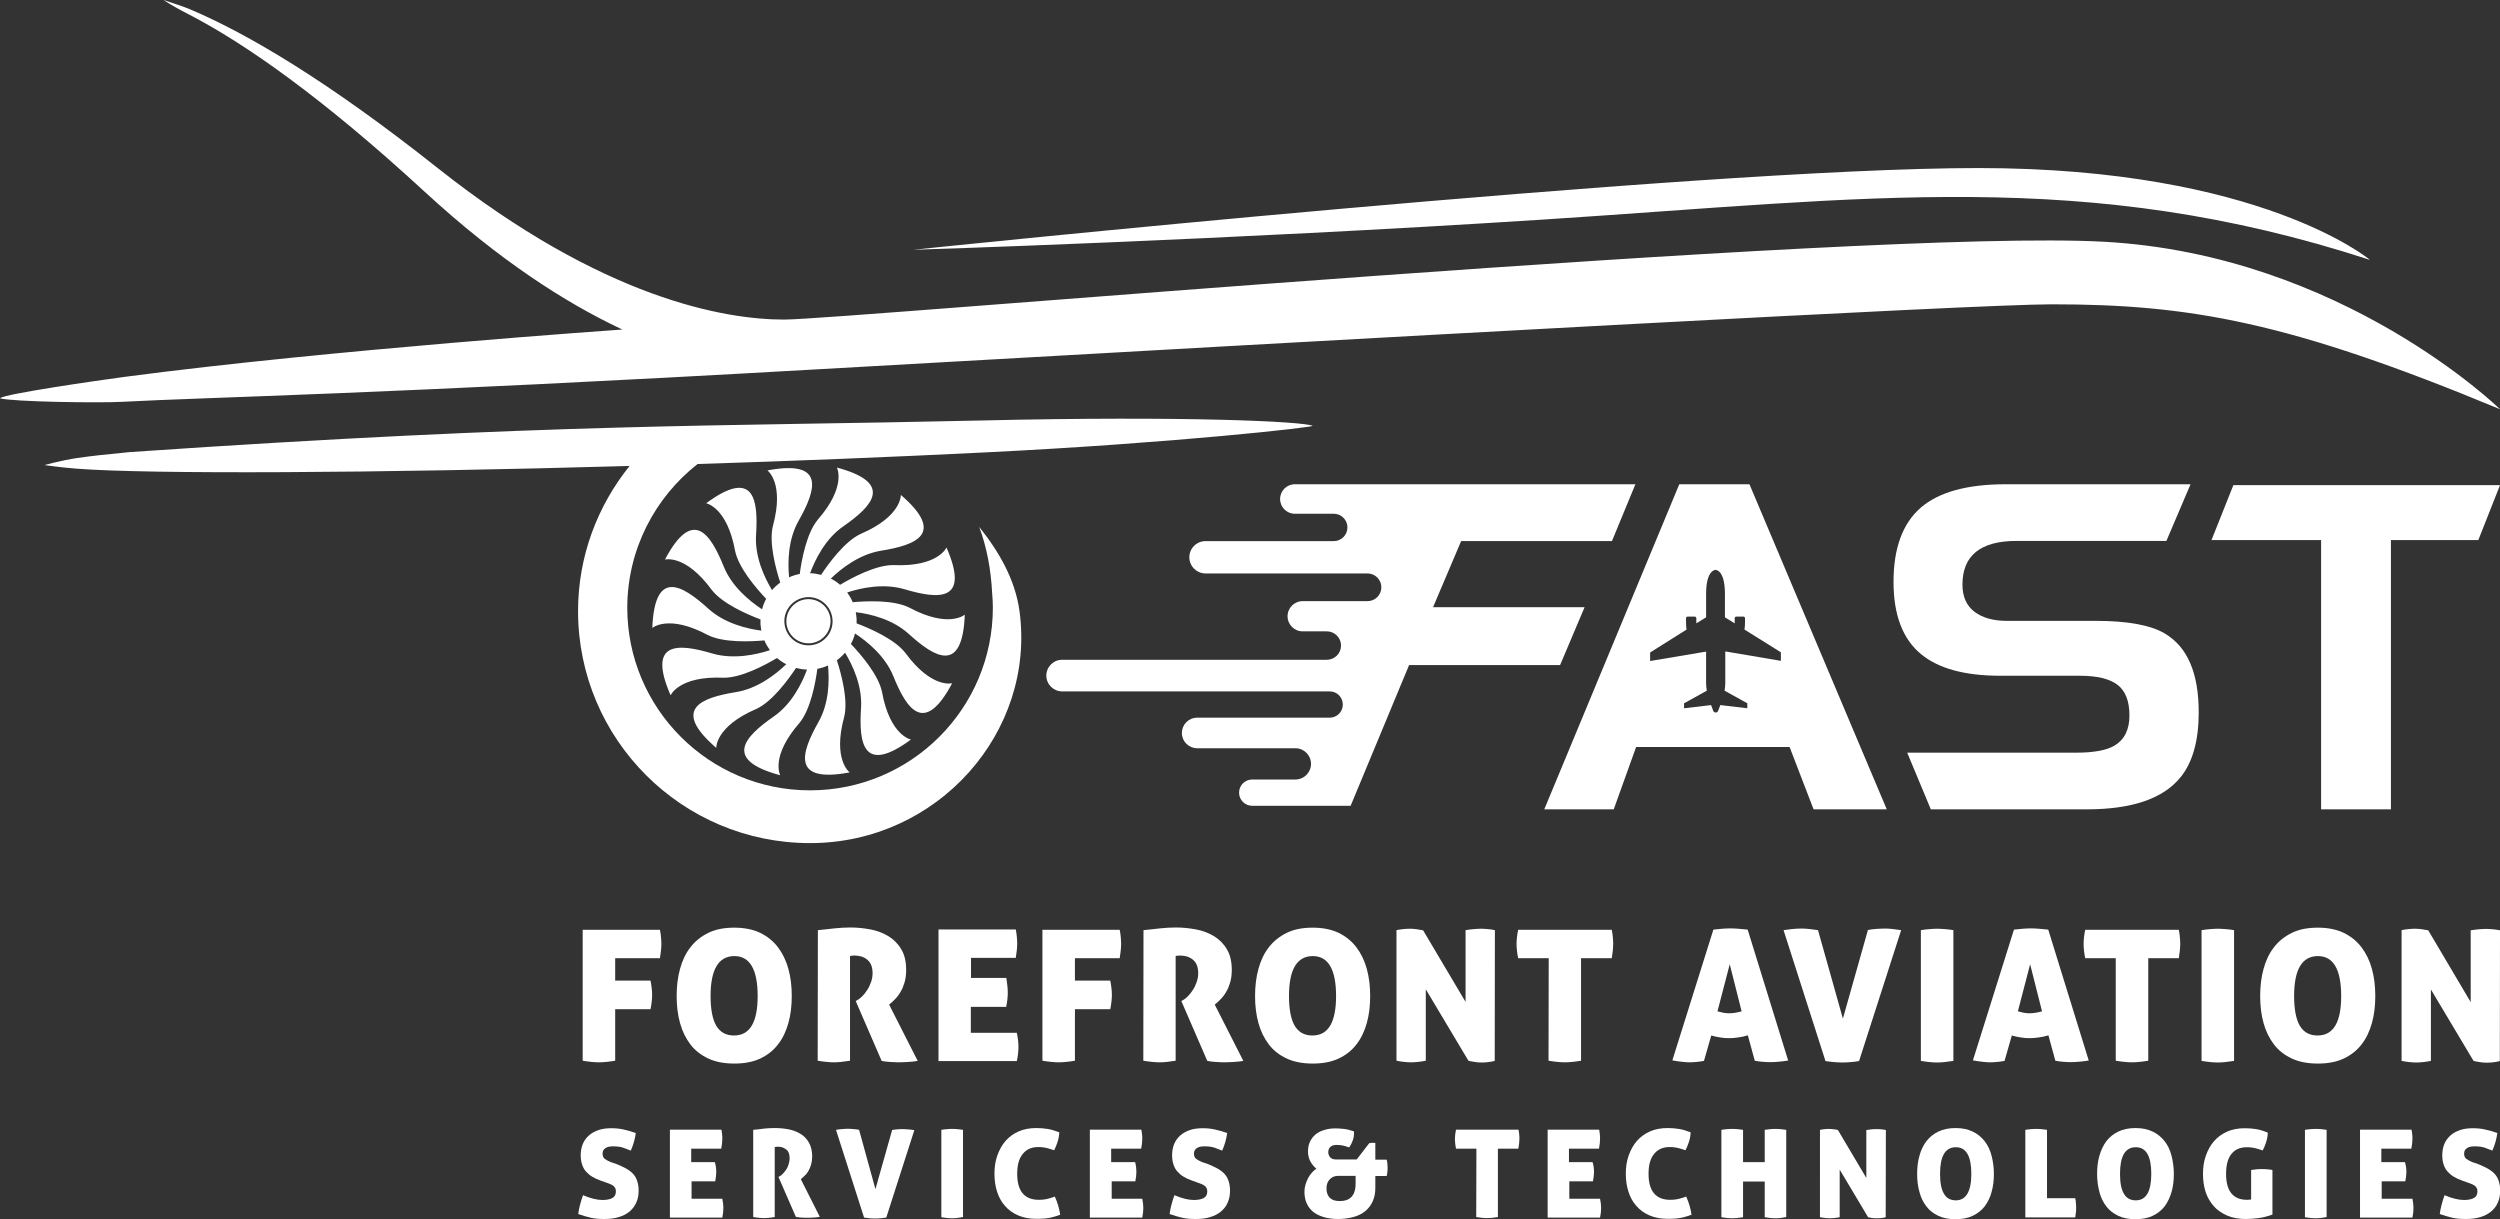 <?xml version="1.0" encoding="utf-8"?>
<!-- Generator: Adobe Illustrator 26.0.1, SVG Export Plug-In . SVG Version: 6.00 Build 0)  -->
<svg version="1.1" id="Layer_1" xmlns="http://www.w3.org/2000/svg" xmlns:xlink="http://www.w3.org/1999/xlink" x="0px" y="0px"
	 viewBox="0 0 1407.3 686.2" style="enable-background:new 0 0 1407.3 686.2;" xml:space="preserve">
<rect x="0" y="0" width="1407.3" height="686.2" fill="#333333" stroke="none"/>
<style type="text/css">
	.st0{fill:#FFFFFF;}
</style>
<g>
	<path class="st0" d="M1237.7,401c0,15.9-3.4,28.1-10.2,36.5c-9.8,12.1-27.4,18.1-52.9,18.1h-87.7l-13.3-31.9h95
		c9.9,0,17.2-1.3,21.7-4c5.6-3.3,8.4-9,8.4-16.9c0-8.1-2.2-13.8-6.7-17.3c-4.5-3.4-11.5-5.1-21.1-5.1h-44.8c-19.9,0-34.7-4-44.5-12
		c-10.5-8.5-15.7-22.2-15.7-40.8c0-19,5.1-32.9,15.3-41.8c10.2-8.8,26.1-13.2,47.8-13.2h104.1l-13.6,31.9h-84.4
		c-20.2,0-30.4,8.2-30.4,24.6c0,6.8,2.3,11.9,6.8,15.3s10.6,5.1,18.1,5.1h50.3c17.8,0,30.7,2.4,38.7,7.1
		C1231.4,364.2,1237.7,378.9,1237.7,401z"/>
	<path class="st0" d="M1395.1,304h-49.2v151.6h-39.3V304h-61.7l12.3-30.9h150.1L1395.1,304z"/>
	<g>
		<path class="st0" d="M1334.1,146.3c0,0-61.4-51.7-220.5-51.7s-599.5,46-599.5,46s175.1-5.4,354.6-17
			C1052.8,111.7,1173.8,94.1,1334.1,146.3z"/>
	</g>
	<g>
		<path class="st0" d="M328,523.4h43.5c0.3,1.5,0.5,2.9,0.6,4.2s0.2,2.5,0.2,3.7c0,2.3-0.3,5-0.8,8.1h-25.2V552h19.9
			c0.6,3.1,0.9,5.8,0.9,8c0,2.3-0.3,5.1-0.9,8.1h-19.9v29c-3.6,0.6-6.7,0.9-9.1,0.9c-2.5,0-5.6-0.3-9.2-0.9V523.4z"/>
		<path class="st0" d="M380.9,560.7c0-5.5,0.6-10.6,1.9-15.3s3.2-8.8,5.9-12.2c2.6-3.4,6-6.1,10.1-8.1s8.9-2.9,14.6-2.9
			c5.6,0,10.5,1,14.5,2.9c4.1,2,7.4,4.7,10,8.1c2.6,3.4,4.6,7.5,5.9,12.2s1.9,9.8,1.9,15.3s-0.6,10.6-1.9,15.2
			c-1.3,4.6-3.2,8.7-5.9,12.1c-2.6,3.4-6,6-10,7.9c-4.1,1.9-8.9,2.8-14.5,2.8s-10.5-0.9-14.6-2.8c-4.1-1.9-7.5-4.5-10.1-7.9
			s-4.6-7.4-5.9-12.1C381.5,571.2,380.9,566.2,380.9,560.7z M426.5,560.7c0-15-4.4-22.5-13.1-22.5c-8.9,0-13.4,7.5-13.4,22.5
			c0,7.5,1.1,13.1,3.2,16.7c2.2,3.7,5.5,5.5,10,5.5C422.1,582.9,426.5,575.5,426.5,560.7z"/>
		<path class="st0" d="M460.4,523.6c3.4-0.3,6.5-0.7,9.3-1c2.9-0.3,5.9-0.5,9-0.5c3.8,0,7.6,0.4,11.3,1.1c3.8,0.7,7.1,2,10.1,3.8
			c2.9,1.8,5.4,4.2,7.2,7.3c1.9,3.1,2.8,7,2.8,11.8c0,2.5-0.3,4.8-0.9,6.9c-0.6,2-1.3,3.8-2.3,5.4c-0.9,1.6-2,3-3.1,4.1
			c-1.1,1.2-2.3,2.2-3.3,3l16.1,31.7c-1.6,0.3-3.5,0.5-5.4,0.6c-2,0.1-3.7,0.2-5.3,0.2c-1.4,0-3-0.1-4.8-0.2
			c-1.8-0.1-3.4-0.3-4.8-0.6l-14.6-33.7l0.9-0.5c0.8-0.4,1.7-1.1,2.7-2.1s1.9-2.1,2.8-3.5c0.9-1.3,1.6-2.8,2.2-4.5
			c0.6-1.6,0.9-3.4,0.9-5.1c0-3.4-1-5.9-2.9-7.5s-4.3-2.4-7.1-2.4c-0.7,0-1.3,0-1.8,0.1s-0.8,0.1-0.9,0.2v58.9
			c-3.6,0.6-6.6,0.9-9,0.9c-2.5,0-5.6-0.3-9.2-0.9L460.4,523.6L460.4,523.6z"/>
		<path class="st0" d="M567.3,558.8c0,2.4-0.3,5.1-0.9,8h-19.9v14.6h25.9c0.6,2.9,0.9,5.5,0.9,7.8c0,2.5-0.3,5.3-0.9,8.1h-44.1
			v-74.1h43.5c0.3,1.5,0.5,2.9,0.6,4.2s0.2,2.5,0.2,3.7c0,2.3-0.3,5-0.8,8.1h-25.2v11.3h19.9C567,553.8,567.3,556.5,567.3,558.8z"/>
		<path class="st0" d="M586.8,523.4h43.5c0.3,1.5,0.5,2.9,0.6,4.2s0.2,2.5,0.2,3.7c0,2.3-0.3,5-0.8,8.1h-25.2V552H625
			c0.6,3.1,0.9,5.8,0.9,8c0,2.3-0.3,5.1-0.9,8.1h-19.9v29c-3.6,0.6-6.7,0.9-9.1,0.9c-2.5,0-5.6-0.3-9.2-0.9V523.4z"/>
		<path class="st0" d="M643.7,523.6c3.4-0.3,6.5-0.7,9.3-1c2.9-0.3,5.9-0.5,9-0.5c3.8,0,7.6,0.4,11.3,1.1c3.8,0.7,7.1,2,10.1,3.8
			c2.9,1.8,5.4,4.2,7.2,7.3c1.9,3.1,2.8,7,2.8,11.8c0,2.5-0.3,4.8-0.9,6.9c-0.6,2-1.3,3.8-2.3,5.4c-0.9,1.6-2,3-3.1,4.1
			c-1.1,1.2-2.3,2.2-3.3,3l16.1,31.7c-1.6,0.3-3.5,0.5-5.4,0.6c-2,0.1-3.7,0.2-5.3,0.2c-1.4,0-3-0.1-4.8-0.2
			c-1.8-0.1-3.4-0.3-4.8-0.6L665,563.5l0.9-0.5c0.8-0.4,1.7-1.1,2.7-2.1s1.9-2.1,2.8-3.5c0.9-1.3,1.6-2.8,2.2-4.5
			c0.6-1.6,0.9-3.4,0.9-5.1c0-3.4-1-5.9-2.9-7.5s-4.3-2.4-7.1-2.4c-0.7,0-1.3,0-1.8,0.1s-0.8,0.1-0.9,0.2v58.9
			c-3.6,0.6-6.6,0.9-9,0.9c-2.5,0-5.6-0.3-9.2-0.9L643.7,523.6L643.7,523.6z"/>
		<path class="st0" d="M706.5,560.7c0-5.5,0.6-10.6,1.9-15.3c1.3-4.7,3.2-8.8,5.9-12.2c2.6-3.4,6-6.1,10.1-8.1s8.9-2.9,14.6-2.9
			c5.6,0,10.5,1,14.5,2.9c4.1,2,7.4,4.7,10,8.1c2.6,3.4,4.6,7.5,5.9,12.2c1.3,4.7,1.9,9.8,1.9,15.3s-0.6,10.6-1.9,15.2
			c-1.3,4.6-3.2,8.7-5.9,12.1c-2.6,3.4-6,6-10,7.9c-4.1,1.9-8.9,2.8-14.5,2.8s-10.5-0.9-14.6-2.8c-4.1-1.9-7.5-4.5-10.1-7.9
			s-4.6-7.4-5.9-12.1C707.1,571.2,706.5,566.2,706.5,560.7z M752.1,560.7c0-15-4.4-22.5-13.1-22.5c-8.9,0-13.4,7.5-13.4,22.5
			c0,7.5,1.1,13.1,3.2,16.7c2.2,3.7,5.5,5.5,10,5.5C747.7,582.9,752.1,575.5,752.1,560.7z"/>
		<path class="st0" d="M786,523.6c1.5-0.3,2.9-0.5,4.1-0.6c1.2-0.1,2.4-0.2,3.6-0.2c1.2,0,2.5,0.1,3.9,0.3c1.3,0.2,2.5,0.4,3.5,0.6
			L825,564v-40.4c1.8-0.3,3.4-0.5,4.8-0.6c1.4-0.1,2.7-0.2,3.9-0.2s2.4,0.1,3.7,0.2c1.3,0.1,2.7,0.3,4.1,0.6l-0.1,73.6
			c-0.7,0.2-1.7,0.4-3,0.6c-1.3,0.2-2.7,0.3-4.2,0.3c-1.7,0-3.3-0.1-4.6-0.4c-1.4-0.2-2.4-0.4-3-0.6l-24-40.2v40.2
			c-3,0.6-5.8,0.9-8.2,0.9c-2.5,0-5.3-0.3-8.3-0.9v-73.5H786z"/>
		<path class="st0" d="M871.8,539.4h-17.2c-0.6-3-0.9-5.7-0.9-8.1c0-2.3,0.3-4.9,0.9-7.9h52.7c0.3,1.5,0.5,2.9,0.6,4.2
			s0.2,2.5,0.2,3.7c0,2.3-0.3,5-0.8,8.1H890v57.7c-3.6,0.6-6.7,0.9-9.1,0.9c-2.5,0-5.6-0.3-9.2-0.9L871.8,539.4L871.8,539.4z"/>
		<path class="st0" d="M959.2,597.2c-1.6,0.3-3,0.5-4.3,0.6s-2.6,0.2-3.8,0.2s-2.7-0.1-4.3-0.3s-3.4-0.4-5.4-0.8l23.1-73.6
			c1.8-0.2,3.5-0.4,5-0.5s3.1-0.2,4.7-0.2c1.3,0,2.7,0.1,4.3,0.2c1.5,0.1,3.3,0.3,5.3,0.5l22.8,73.7c-3.9,0.6-7.4,0.9-10.3,0.9
			c-1.4,0-2.7-0.1-4.1-0.2c-1.4-0.1-2.8-0.3-4.4-0.6l-3.9-14.3c-1.9,0.6-3.8,1-5.5,1.2c-1.8,0.3-3.5,0.4-5.2,0.4
			c-1.6,0-3.2-0.1-4.8-0.4c-1.6-0.2-3.4-0.6-5.1-1.1L959.2,597.2z M973.7,542.8l-6.9,26.5c1.2,0.3,2.3,0.6,3.3,0.8s2.1,0.3,3.2,0.3
			c1.2,0,2.3-0.1,3.5-0.3c1.1-0.2,2.3-0.4,3.6-0.8L973.7,542.8z"/>
		<path class="st0" d="M1037.4,573.4l14.1-49.9c1.6-0.3,3.2-0.5,4.8-0.6c1.6-0.1,3.3-0.2,5.1-0.2c1.2,0,2.6,0.1,4.3,0.3
			c1.7,0.2,3.2,0.4,4.5,0.6l-23.7,73.7c-1.8,0.3-3.4,0.5-5,0.6c-1.5,0.1-3,0.2-4.5,0.2c-1.4,0-2.8-0.1-4.2-0.2
			c-1.4-0.1-3.2-0.3-5.2-0.6l-23.6-73.7c1.2-0.2,2.7-0.4,4.6-0.6c1.9-0.2,3.8-0.3,5.6-0.3c1.4,0,3,0.1,4.7,0.3s3.2,0.4,4.5,0.6
			L1037.4,573.4z"/>
		<path class="st0" d="M1090.5,598.1c-2.5,0-5.6-0.3-9.2-0.9v-73.6c1.9-0.3,3.5-0.5,5.1-0.6c1.5-0.1,2.8-0.2,4-0.2s2.6,0.1,4.2,0.2
			c1.5,0.1,3.2,0.3,5,0.6v73.6C1095.9,597.8,1092.9,598.1,1090.5,598.1z"/>
		<path class="st0" d="M1128.4,597.2c-1.6,0.3-3,0.5-4.3,0.6s-2.6,0.2-3.8,0.2c-1.2,0-2.7-0.1-4.3-0.3c-1.6-0.2-3.4-0.4-5.4-0.8
			l23.1-73.6c1.8-0.2,3.5-0.4,5-0.5s3.1-0.2,4.7-0.2c1.3,0,2.7,0.1,4.3,0.2c1.5,0.1,3.3,0.3,5.3,0.5l22.8,73.7
			c-3.9,0.6-7.4,0.9-10.3,0.9c-1.4,0-2.7-0.1-4.1-0.2c-1.4-0.1-2.8-0.3-4.4-0.6l-3.9-14.3c-1.9,0.6-3.8,1-5.5,1.2
			c-1.8,0.3-3.5,0.4-5.2,0.4c-1.6,0-3.2-0.1-4.8-0.4c-1.6-0.2-3.4-0.6-5.1-1.1L1128.4,597.2z M1142.8,542.8l-6.9,26.5
			c1.2,0.3,2.3,0.6,3.3,0.8s2.1,0.3,3.2,0.3c1.2,0,2.3-0.1,3.5-0.3c1.1-0.2,2.3-0.4,3.6-0.8L1142.8,542.8z"/>
		<path class="st0" d="M1191,539.4h-17.2c-0.6-3-0.9-5.7-0.9-8.1c0-2.3,0.3-4.9,0.9-7.9h52.7c0.3,1.5,0.5,2.9,0.6,4.2
			s0.2,2.5,0.2,3.7c0,2.3-0.3,5-0.8,8.1h-17.2v57.7c-3.6,0.6-6.7,0.9-9.1,0.9c-2.5,0-5.6-0.3-9.2-0.9V539.4z"/>
		<path class="st0" d="M1248.5,598.1c-2.5,0-5.6-0.3-9.2-0.9v-73.6c1.9-0.3,3.5-0.5,5.1-0.6c1.5-0.1,2.8-0.2,4-0.2s2.6,0.1,4.2,0.2
			c1.5,0.1,3.2,0.3,5,0.6v73.6C1253.9,597.8,1250.9,598.1,1248.5,598.1z"/>
		<path class="st0" d="M1272.3,560.7c0-5.5,0.6-10.6,1.9-15.3s3.2-8.8,5.9-12.2c2.6-3.4,6-6.1,10.1-8.1s8.9-2.9,14.6-2.9
			c5.6,0,10.5,1,14.5,2.9c4.1,2,7.4,4.7,10,8.1c2.6,3.4,4.6,7.5,5.9,12.2s1.9,9.8,1.9,15.3s-0.6,10.6-1.9,15.2s-3.2,8.7-5.9,12.1
			c-2.6,3.4-6,6-10,7.9c-4.1,1.9-8.9,2.8-14.5,2.8s-10.5-0.9-14.6-2.8c-4.1-1.9-7.5-4.5-10.1-7.9s-4.6-7.4-5.9-12.1
			C1272.9,571.2,1272.3,566.2,1272.3,560.7z M1317.9,560.7c0-15-4.4-22.5-13.1-22.5c-8.9,0-13.4,7.5-13.4,22.5
			c0,7.5,1.1,13.1,3.2,16.7c2.2,3.7,5.5,5.5,10,5.5C1313.5,582.9,1317.9,575.5,1317.9,560.7z"/>
		<path class="st0" d="M1351.8,523.6c1.5-0.3,2.9-0.5,4.1-0.6s2.4-0.2,3.6-0.2s2.5,0.1,3.9,0.3c1.3,0.2,2.5,0.4,3.5,0.6l23.9,40.4
			v-40.4c1.8-0.3,3.4-0.5,4.8-0.6s2.7-0.2,3.9-0.2c1.2,0,2.4,0.1,3.7,0.2c1.3,0.1,2.7,0.3,4.1,0.6l-0.1,73.6c-0.7,0.2-1.7,0.4-3,0.6
			c-1.3,0.2-2.7,0.3-4.2,0.3c-1.7,0-3.3-0.1-4.6-0.4c-1.4-0.2-2.4-0.4-3-0.6l-24-40.2v40.2c-3,0.6-5.8,0.9-8.2,0.9
			c-2.5,0-5.3-0.3-8.3-0.9v-73.6H1351.8z"/>
	</g>
	<g>
		<path class="st0" d="M346.9,655.2c1.9,0.8,3.7,1.6,5.2,2.4c1.5,0.8,2.9,1.8,4,2.9c1.1,1.1,2,2.5,2.5,4.1c0.6,1.6,0.9,3.5,0.9,5.7
			c0,2.4-0.4,4.6-1.3,6.6s-2.1,3.6-3.7,5s-3.7,2.5-6.1,3.2c-2.4,0.8-5.2,1.1-8.3,1.1c-2.8,0-5.4-0.2-7.5-0.7
			c-2.2-0.5-4.5-1.2-7.1-2.1c0.2-1.6,0.5-3.3,1-5.1s1-3.7,1.7-5.5c4.2,1.8,7.9,2.7,11,2.7c2.3,0,4.2-0.4,5.5-1.1
			c1.3-0.7,2-1.9,2-3.7c0-0.7-0.1-1.4-0.4-1.9s-0.6-1-1.1-1.3c-0.5-0.4-1-0.7-1.6-0.9c-0.6-0.3-1.2-0.5-1.8-0.7l-3.9-1.4
			c-1.7-0.6-3.2-1.3-4.5-2.1c-1.4-0.8-2.5-1.8-3.5-2.9c-1-1.1-1.7-2.4-2.2-3.9s-0.8-3.2-0.8-5.2c0-2.4,0.4-4.6,1.2-6.5
			c0.8-1.9,2-3.5,3.5-4.8s3.3-2.3,5.4-3s4.5-1,7.1-1c2.3,0,4.6,0.2,6.8,0.7c2.2,0.5,4.5,1.1,7,2c-0.2,1.5-0.5,3.1-1,4.9
			c-0.5,1.8-1.1,3.4-1.8,5c-1.2-0.5-2.6-1-4.2-1.6s-3.6-0.8-6-0.8c-0.7,0-1.4,0.1-2.1,0.2c-0.7,0.1-1.3,0.4-1.8,0.7s-1,0.7-1.3,1.2
			s-0.5,1.2-0.5,2c0,1.3,0.4,2.3,1.3,3c0.9,0.6,1.9,1.2,3.1,1.7L346.9,655.2z"/>
		<path class="st0" d="M403.2,659.6c0,1.6-0.2,3.4-0.6,5.4h-13.3v9.8h17.3c0.4,1.9,0.6,3.7,0.6,5.2c0,1.7-0.2,3.5-0.6,5.4h-29.5
			v-49.5h29c0.2,1,0.3,2,0.4,2.8c0.1,0.9,0.1,1.7,0.1,2.5c0,1.5-0.2,3.3-0.6,5.4h-16.9v7.6h13.3C403,656.2,403.2,658,403.2,659.6z"
			/>
		<path class="st0" d="M424,636c2.2-0.2,4.3-0.4,6.2-0.7c1.9-0.2,3.9-0.3,6-0.3c2.5,0,5,0.2,7.6,0.7c2.5,0.5,4.8,1.3,6.7,2.5
			c2,1.2,3.6,2.8,4.8,4.9c1.2,2.1,1.9,4.7,1.9,7.8c0,1.7-0.2,3.2-0.6,4.6c-0.4,1.4-0.9,2.6-1.5,3.6c-0.6,1.1-1.3,2-2.1,2.7
			c-0.8,0.8-1.5,1.4-2.2,2l10.7,21.2c-1.1,0.2-2.3,0.3-3.6,0.4s-2.5,0.1-3.5,0.1c-0.9,0-2,0-3.2-0.1s-2.3-0.2-3.2-0.4l-9.8-22.5
			l0.6-0.3c0.6-0.3,1.2-0.7,1.8-1.4s1.3-1.4,1.9-2.3c0.6-0.9,1.1-1.9,1.4-3s0.6-2.2,0.6-3.4c0-2.3-0.6-4-1.9-5
			c-1.3-1.1-2.9-1.6-4.7-1.6c-0.5,0-0.8,0-1.2,0.1c-0.3,0-0.5,0.1-0.6,0.1v39.4c-2.4,0.4-4.4,0.6-6,0.6c-1.7,0-3.7-0.2-6.1-0.6
			L424,636L424,636z"/>
		<path class="st0" d="M492.8,669.4l9.4-33.3c1.1-0.2,2.1-0.3,3.2-0.4c1.1-0.1,2.2-0.1,3.4-0.1c0.8,0,1.7,0.1,2.9,0.2
			c1.1,0.1,2.2,0.2,3,0.4l-15.8,49.2c-1.2,0.2-2.3,0.3-3.3,0.4s-2,0.1-3,0.1c-0.9,0-1.9,0-2.8-0.1c-1-0.1-2.1-0.2-3.4-0.4L470.6,636
			c0.8-0.1,1.8-0.3,3.1-0.4c1.3-0.1,2.5-0.2,3.7-0.2c1,0,2,0.1,3.2,0.2c1.1,0.1,2.2,0.2,3,0.4L492.8,669.4z"/>
		<path class="st0" d="M536,685.8c-1.7,0-3.7-0.2-6.1-0.6V636c1.2-0.2,2.4-0.3,3.4-0.4c1-0.1,1.9-0.1,2.7-0.1s1.8,0,2.8,0.1
			s2.1,0.2,3.3,0.4v49.1C539.6,685.6,537.6,685.8,536,685.8z"/>
		<path class="st0" d="M572.6,660.8c0,9.7,4.1,14.6,12.2,14.6c1.5,0,2.9-0.1,4.2-0.4c1.3-0.3,2.9-0.7,4.8-1.4
			c1.5,3.3,2.5,6.7,3,10.2c-1.3,0.5-2.6,0.9-3.7,1.2c-1.1,0.3-2.2,0.6-3.3,0.7c-1.1,0.2-2.1,0.3-3.1,0.3c-1,0.1-2.1,0.1-3.2,0.1
			c-3.9,0-7.3-0.6-10.3-1.9c-3-1.3-5.4-3-7.4-5.3c-2-2.2-3.5-4.9-4.5-8s-1.5-6.5-1.5-10.2s0.5-7.1,1.6-10.2c1.1-3.1,2.6-5.9,4.6-8.2
			s4.5-4.1,7.4-5.4s6.3-1.9,10-1.9c2.2,0,4.3,0.2,6.3,0.5s4.2,1,6.6,1.9c-0.1,1.9-0.4,3.7-1,5.5s-1.2,3.3-1.9,4.6
			c-0.9-0.3-1.8-0.6-2.5-0.8c-0.8-0.2-1.5-0.4-2.2-0.6c-0.7-0.1-1.4-0.2-2.1-0.3c-0.7-0.1-1.4-0.1-2.2-0.1c-3.7,0-6.6,1.3-8.6,3.8
			C573.6,652.1,572.6,655.8,572.6,660.8z"/>
		<path class="st0" d="M639.7,659.6c0,1.6-0.2,3.4-0.6,5.4h-13.3v9.8H643c0.4,1.9,0.6,3.7,0.6,5.2c0,1.7-0.2,3.5-0.6,5.4h-29.5
			v-49.5h29c0.2,1,0.3,2,0.4,2.8c0.1,0.9,0.1,1.7,0.1,2.5c0,1.5-0.2,3.3-0.6,5.4h-16.9v7.6H639C639.5,656.2,639.7,658,639.7,659.6z"
			/>
		<path class="st0" d="M679.8,655.2c1.9,0.8,3.7,1.6,5.2,2.4c1.5,0.8,2.9,1.8,4,2.9c1.1,1.1,2,2.5,2.5,4.1c0.6,1.6,0.9,3.5,0.9,5.7
			c0,2.4-0.4,4.6-1.3,6.6c-0.8,2-2.1,3.6-3.7,5s-3.7,2.5-6.1,3.2c-2.4,0.8-5.2,1.1-8.3,1.1c-2.8,0-5.4-0.2-7.5-0.7
			c-2.2-0.5-4.5-1.2-7.1-2.1c0.2-1.6,0.5-3.3,1-5.1s1-3.7,1.7-5.5c4.2,1.8,7.9,2.7,11,2.7c2.3,0,4.2-0.4,5.5-1.1
			c1.3-0.7,2-1.9,2-3.7c0-0.7-0.1-1.4-0.4-1.9c-0.3-0.5-0.6-1-1.1-1.3c-0.5-0.4-1-0.7-1.6-0.9c-0.6-0.3-1.2-0.5-1.8-0.7l-3.9-1.4
			c-1.7-0.6-3.2-1.3-4.5-2.1c-1.4-0.8-2.5-1.8-3.5-2.9c-1-1.1-1.7-2.4-2.2-3.9s-0.8-3.2-0.8-5.2c0-2.4,0.4-4.6,1.2-6.5
			s2-3.5,3.5-4.8s3.3-2.3,5.4-3c2.1-0.7,4.5-1,7.1-1c2.3,0,4.6,0.2,6.8,0.7s4.5,1.1,7,2c-0.2,1.5-0.5,3.1-1,4.9
			c-0.5,1.8-1.1,3.4-1.8,5c-1.2-0.5-2.6-1-4.2-1.6c-1.6-0.6-3.6-0.8-6-0.8c-0.7,0-1.4,0.1-2.1,0.2c-0.7,0.1-1.3,0.4-1.8,0.7
			s-1,0.7-1.3,1.2s-0.5,1.2-0.5,2c0,1.3,0.4,2.3,1.3,3c0.9,0.6,1.9,1.2,3.1,1.7L679.8,655.2z"/>
		<path class="st0" d="M770.8,643.5c0.7-0.2,1.9-0.3,3.4-0.1v9.4h6.4c0.2,0.9,0.4,1.7,0.4,2.4s0.1,1.4,0.1,2.1c0,0.8,0,1.5-0.1,2.2
			c0,0.7-0.2,1.5-0.4,2.5h-6.4v6.7c0,2.9-0.5,5.4-1.5,7.6c-1,2.2-2.4,4-4.2,5.5s-4.1,2.6-6.7,3.3c-2.6,0.7-5.5,1.1-8.7,1.1
			c-2.4,0-4.7-0.3-7-0.8c-2.2-0.6-4.3-1.4-6-2.6c-1.8-1.2-3.2-2.8-4.2-4.7s-1.6-4.3-1.6-7.1c0-1.5,0.2-2.9,0.6-4.2
			c0.4-1.3,0.9-2.5,1.5-3.7c0.6-1.1,1.3-2.1,2.1-3s1.6-1.6,2.5-2.2c-1.3-1.1-2.4-2.4-3.3-4c-0.9-1.6-1.4-3.5-1.4-5.7
			s0.4-4.1,1.2-5.7c0.8-1.6,1.9-3,3.3-4.1c1.4-1.1,3.1-1.9,5-2.4c1.9-0.6,3.9-0.8,6.1-0.8c1.4,0,2.9,0.1,4.7,0.3
			c1.7,0.2,3.6,0.7,5.6,1.4c0.1,1.7-0.1,3.3-0.6,4.8s-1.2,2.9-2.1,4.2c-1.7-0.6-3.2-1-4.3-1.2c-1.1-0.1-2-0.2-2.8-0.2
			c-1.6,0-2.8,0.4-3.6,1.2c-0.7,0.8-1.1,1.8-1.1,2.8c0,1.2,0.4,2.2,1.1,3c0.7,0.8,1.9,1.2,3.5,1.2h11.4L770.8,643.5z M754.1,676.1
			c1.8,0,3.3-0.3,4.5-0.8c1.2-0.6,2.1-1.3,2.7-2.2c0.7-0.9,1.1-1.9,1.4-3.1c0.3-1.1,0.4-2.3,0.4-3.6v-4.5h-9.8c-2,0-3.6,0.7-4.8,2
			s-1.8,3-1.8,5.1c0,2.2,0.6,3.9,1.8,5.2C749.8,675.5,751.6,676.1,754.1,676.1z"/>
		<path class="st0" d="M831.1,646.6h-11.5c-0.4-2-0.6-3.8-0.6-5.4c0-1.5,0.2-3.3,0.6-5.3h35.2c0.2,1,0.3,2,0.4,2.8
			c0.1,0.9,0.1,1.7,0.1,2.5c0,1.5-0.2,3.3-0.6,5.4h-11.5v38.5c-2.4,0.4-4.5,0.6-6.1,0.6c-1.7,0-3.7-0.2-6.1-0.6L831.1,646.6
			L831.1,646.6z"/>
		<path class="st0" d="M897.3,659.6c0,1.6-0.2,3.4-0.6,5.4h-13.3v9.8h17.3c0.4,1.9,0.6,3.7,0.6,5.2c0,1.7-0.2,3.5-0.6,5.4h-29.5
			v-49.5h29c0.2,1,0.3,2,0.4,2.8c0.1,0.9,0.1,1.7,0.1,2.5c0,1.5-0.2,3.3-0.6,5.4h-16.9v7.6h13.3C897.1,656.2,897.3,658,897.3,659.6z
			"/>
		<path class="st0" d="M928,660.8c0,9.7,4.1,14.6,12.2,14.6c1.5,0,2.9-0.1,4.2-0.4c1.3-0.3,2.9-0.7,4.8-1.4c1.5,3.3,2.5,6.7,3,10.2
			c-1.3,0.5-2.6,0.9-3.7,1.2c-1.1,0.3-2.2,0.6-3.3,0.7c-1.1,0.2-2.1,0.3-3.1,0.3c-1,0.1-2.1,0.1-3.2,0.1c-3.9,0-7.3-0.6-10.3-1.9
			c-3-1.3-5.4-3-7.4-5.3c-2-2.2-3.5-4.9-4.5-8s-1.5-6.5-1.5-10.2s0.5-7.1,1.6-10.2c1.1-3.1,2.6-5.9,4.6-8.2s4.5-4.1,7.4-5.4
			s6.3-1.9,10-1.9c2.2,0,4.3,0.2,6.3,0.5s4.2,1,6.6,1.9c-0.1,1.9-0.4,3.7-1,5.5s-1.2,3.3-1.9,4.6c-0.9-0.3-1.8-0.6-2.5-0.8
			c-0.8-0.2-1.5-0.4-2.2-0.6c-0.7-0.1-1.4-0.2-2.1-0.3c-0.7-0.1-1.4-0.1-2.2-0.1c-3.7,0-6.6,1.3-8.6,3.8
			C929,652.1,928,655.8,928,660.8z"/>
		<path class="st0" d="M999.5,685.8c-1.7,0-3.7-0.2-6.1-0.6v-20.1h-12.2v20.1c-2.4,0.4-4.5,0.6-6.1,0.6c-1.7,0-3.7-0.2-6.1-0.6V636
			c1.2-0.2,2.4-0.3,3.4-0.4c1-0.1,1.9-0.1,2.7-0.1s1.8,0,2.8,0.1s2.1,0.2,3.3,0.4v18.2h12.2V636c1.2-0.2,2.4-0.3,3.3-0.4
			c1-0.1,1.9-0.1,2.7-0.1s1.8,0,2.8,0.1s2.1,0.2,3.3,0.4v49.1C1003.1,685.6,1001.1,685.8,999.5,685.8z"/>
		<path class="st0" d="M1024.5,636c1-0.2,1.9-0.3,2.8-0.4c0.8-0.1,1.6-0.1,2.4-0.1s1.7,0.1,2.6,0.2c0.9,0.1,1.7,0.2,2.3,0.4l16,27
			v-27c1.2-0.2,2.3-0.3,3.2-0.4c1-0.1,1.8-0.1,2.6-0.1s1.6,0,2.5,0.1s1.8,0.2,2.7,0.4l-0.1,49.1c-0.5,0.1-1.1,0.3-2,0.4
			c-0.9,0.1-1.8,0.2-2.8,0.2c-1.2,0-2.2-0.1-3.1-0.2c-0.9-0.2-1.6-0.3-2-0.4l-16-26.8v26.8c-2,0.4-3.9,0.6-5.5,0.6s-3.5-0.2-5.6-0.6
			V636z"/>
		<path class="st0" d="M1079.2,660.8c0-3.7,0.4-7.1,1.3-10.2c0.8-3.1,2.2-5.9,3.9-8.2c1.8-2.3,4-4.1,6.7-5.4c2.7-1.3,6-2,9.7-2
			c3.8,0,7,0.7,9.7,2s4.9,3.1,6.7,5.4c1.8,2.3,3.1,5,3.9,8.2c0.8,3.1,1.3,6.5,1.3,10.2s-0.4,7.1-1.3,10.2c-0.8,3.1-2.2,5.8-3.9,8.1
			c-1.8,2.3-4,4-6.7,5.3s-5.9,1.9-9.7,1.9c-3.8,0-7-0.6-9.7-1.9c-2.7-1.3-5-3-6.7-5.3c-1.8-2.3-3.1-5-3.9-8.1
			C1079.6,667.9,1079.2,664.5,1079.2,660.8z M1109.7,660.8c0-10-2.9-15-8.7-15c-6,0-8.9,5-8.9,15c0,5,0.7,8.7,2.2,11.2
			c1.4,2.5,3.7,3.7,6.7,3.7C1106.7,675.7,1109.7,670.7,1109.7,660.8z"/>
		<path class="st0" d="M1140.1,636c1.2-0.2,2.4-0.3,3.4-0.4c1-0.1,1.9-0.1,2.7-0.1c0.8,0,1.8,0,2.8,0.1s2.1,0.2,3.3,0.4v38.5h15.9
			c0.2,1.1,0.4,2.1,0.4,3c0.1,0.8,0.1,1.6,0.1,2.3c0,0.8,0,1.6-0.1,2.4c-0.1,0.8-0.2,1.9-0.4,3.1h-28.1L1140.1,636L1140.1,636z"/>
		<path class="st0" d="M1180.5,660.8c0-3.7,0.4-7.1,1.3-10.2s2.2-5.9,3.9-8.2c1.8-2.3,4-4.1,6.7-5.4c2.7-1.3,6-2,9.7-2
			c3.8,0,7,0.7,9.7,2s4.9,3.1,6.7,5.4c1.8,2.3,3.1,5,3.9,8.2s1.3,6.5,1.3,10.2s-0.4,7.1-1.3,10.2s-2.2,5.8-3.9,8.1
			c-1.8,2.3-4,4-6.7,5.3s-5.9,1.9-9.7,1.9c-3.8,0-7-0.6-9.7-1.9c-2.7-1.3-5-3-6.7-5.3c-1.8-2.3-3.1-5-3.9-8.1
			S1180.5,664.5,1180.5,660.8z M1211,660.8c0-10-2.9-15-8.7-15c-6,0-8.9,5-8.9,15c0,5,0.7,8.7,2.2,11.2c1.4,2.5,3.7,3.7,6.7,3.7
			C1208.1,675.7,1211,670.7,1211,660.8z"/>
		<path class="st0" d="M1267.2,658.6c1.2-0.2,2.3-0.3,3.3-0.4c1-0.1,1.9-0.1,2.7-0.1c0.8,0,1.7,0,2.8,0.1s2.2,0.2,3.2,0.4v25.1
			c-2.7,1-5.4,1.7-8,2s-4.9,0.5-6.8,0.5c-4,0-7.6-0.6-10.6-1.9c-3-1.3-5.6-3-7.6-5.3s-3.6-4.9-4.6-8s-1.5-6.5-1.5-10.2
			s0.5-7.1,1.6-10.2c1.1-3.1,2.6-5.9,4.6-8.2s4.5-4.1,7.4-5.4c2.9-1.3,6.3-1.9,10-1.9c2.2,0,4.3,0.2,6.3,0.5s4.2,1,6.6,2
			c-0.1,1.9-0.4,3.7-1,5.5s-1.2,3.3-1.9,4.5c-0.9-0.3-1.8-0.6-2.5-0.8c-0.8-0.2-1.5-0.4-2.2-0.6c-0.7-0.1-1.4-0.2-2.1-0.3
			s-1.4-0.1-2.2-0.1c-3.7,0-6.6,1.3-8.6,3.8s-3,6.2-3,11.2c0,4.9,1,8.6,3,11s4.9,3.6,8.8,3.6c0.9,0,1.7-0.1,2.3-0.2L1267.2,658.6
			L1267.2,658.6z"/>
		<path class="st0" d="M1303.6,685.8c-1.7,0-3.7-0.2-6.1-0.6V636c1.2-0.2,2.4-0.3,3.4-0.4c1-0.1,1.9-0.1,2.7-0.1
			c0.8,0,1.8,0,2.8,0.1s2.1,0.2,3.3,0.4v49.1C1307.2,685.6,1305.2,685.8,1303.6,685.8z"/>
		<path class="st0" d="M1354.6,659.6c0,1.6-0.2,3.4-0.6,5.4h-13.3v9.8h17.3c0.4,1.9,0.6,3.7,0.6,5.2c0,1.7-0.2,3.5-0.6,5.4h-29.5
			v-49.5h29c0.2,1,0.3,2,0.4,2.8c0.1,0.9,0.1,1.7,0.1,2.5c0,1.5-0.2,3.3-0.6,5.4h-16.9v7.6h13.3
			C1354.4,656.2,1354.6,658,1354.6,659.6z"/>
		<path class="st0" d="M1394.8,655.2c1.9,0.8,3.7,1.6,5.2,2.4c1.5,0.8,2.9,1.8,4,2.9c1.1,1.1,2,2.5,2.5,4.1c0.6,1.6,0.9,3.5,0.9,5.7
			c0,2.4-0.4,4.6-1.3,6.6c-0.8,2-2.1,3.6-3.7,5c-1.7,1.4-3.7,2.5-6.1,3.2c-2.4,0.8-5.2,1.1-8.3,1.1c-2.8,0-5.4-0.2-7.5-0.7
			c-2.2-0.5-4.5-1.2-7.1-2.1c0.2-1.6,0.5-3.3,1-5.1s1-3.7,1.7-5.5c4.2,1.8,7.9,2.7,11,2.7c2.3,0,4.2-0.4,5.5-1.1
			c1.3-0.7,2-1.9,2-3.7c0-0.7-0.1-1.4-0.4-1.9s-0.6-1-1.1-1.3c-0.5-0.4-1-0.7-1.6-0.9c-0.6-0.3-1.2-0.5-1.8-0.7l-3.9-1.4
			c-1.7-0.6-3.2-1.3-4.5-2.1c-1.4-0.8-2.5-1.8-3.5-2.9c-1-1.1-1.7-2.4-2.2-3.9s-0.8-3.2-0.8-5.2c0-2.4,0.4-4.6,1.2-6.5
			c0.8-1.9,2-3.5,3.5-4.8s3.3-2.3,5.4-3s4.5-1,7.1-1c2.3,0,4.6,0.2,6.8,0.7c2.2,0.5,4.5,1.1,7,2c-0.2,1.5-0.5,3.1-1,4.9
			c-0.5,1.8-1.1,3.4-1.8,5c-1.2-0.5-2.6-1-4.2-1.6s-3.6-0.8-6-0.8c-0.7,0-1.4,0.1-2.1,0.2c-0.7,0.1-1.3,0.4-1.8,0.7s-1,0.7-1.3,1.2
			s-0.5,1.2-0.5,2c0,1.3,0.4,2.3,1.3,3c0.9,0.6,1.9,1.2,3.1,1.7L1394.8,655.2z"/>
	</g>
	<path class="st0" d="M392.7,261.2c53.9-1.7,108.9-3.9,161.2-6.5c107.6-5.3,186.6-14.3,185-15c-5.1-2.4-70.9-5.7-186.3-3
		c-148.6,3.4-239.9,1.4-479.7,17.8c-12.7,1.2-22.4,2.3-29.3,3.3c-9.4,1.4-18.5,4-18.5,4s9.5,1.4,17.8,2
		c40.2,3.2,168.6,2.6,311.5-1.5c-18,22.4-29,50.7-29,81.7c0,72.1,58.5,130.6,130.6,130.6S583.1,411.8,573.9,344
		c-2.4-17.5-11.3-33.2-22.7-47.4c4.3,11.4,6.6,23.9,7.3,37.2c0.2,2.7,0.4,5.5,0.4,8.2c0,56.9-46.1,102.9-102.9,102.9
		c-56.9,0-102.9-46.1-102.9-102.9C353.2,309.2,368.7,280,392.7,261.2z"/>
	<g>
		<path class="st0" d="M349.5,185.2c0.3,0.1,0.5,0.2,0.8,0.4h0.2C350.5,185.6,350.1,185.4,349.5,185.2z"/>
		<path class="st0" d="M1184.6,136.1c-134.1-7.4-710.3,43.8-743.2,43.8c-33,0-101.7-11.4-194.9-85.2C185,45.9,139.5,19,106.9,5.2
			C102.2,3.2,96.2,1.5,92,0c3.8,2.5,9.4,5.6,13.7,7.8c31.5,16.2,75.1,46.5,133.2,100c42,38.7,79.4,62.6,110.6,77.3
			c0.6,0.2,1,0.4,1,0.4h-0.2c0,0-164,11.3-279.8,26.6C54.8,214.2,2,221.8,0,224.2l0,0c6.5,2,56.1,2.7,68.4,2
			c51.2-2.7,146.9-4.3,391.5-18.3c311.5-17.7,651.9-36.6,695.2-36.6c77.3,0,133.5,9.7,252.3,59.1
			C1407.3,230.4,1318.7,143.5,1184.6,136.1z"/>
	</g>
	<path class="st0" d="M920.6,272.6H728.9c-4.6,0-8.3,3.7-8.3,8.3l0,0c0,4.6,3.7,8.3,8.3,8.3h21.9c4.3,0,7.7,3.5,7.7,7.7l0,0
		c0,4.3-3.5,7.7-7.7,7.7h-72.2c-5,0-9.1,4.1-9.1,9.1l0,0c0,5,4.1,9.1,9.1,9.1h91.2c4.3,0,7.8,3.5,7.8,7.8l0,0c0,4.3-3.5,7.8-7.8,7.8
		h-36.5c-4.7,0-8.5,3.8-8.5,8.5l0,0c0,4.7,3.8,8.5,8.5,8.5h13.6c4.4,0,8,3.6,8,8l0,0c0,4.4-3.6,8-8,8h-149c-4.9,0-8.9,4-8.9,8.9l0,0
		c0,4.9,4,8.9,8.9,8.9h150.6c4.1,0,7.4,3.3,7.4,7.4l0,0c0,4.1-3.3,7.4-7.4,7.4h-74.6c-4.8,0-8.6,3.9-8.6,8.6l0,0
		c0,4.8,3.9,8.6,8.6,8.6h55.3c4.8,0,8.8,3.9,8.8,8.8l0,0c0,4.8-3.9,8.8-8.8,8.8h-24.3c-4.1,0-7.4,3.3-7.4,7.4l0,0
		c0,4.1,3.3,7.4,7.4,7.4h55.4l32.9-79.2h85l13.8-32.6h-85.3l15.8-37.2h84.9L920.6,272.6z"/>
	<path class="st0" d="M984.8,272.6h-39.5l-76,183h39.1l12.6-35.1h86.4l13.5,35.1h41.2L984.8,272.6z M1002.5,372l-31.3-5.3v17.4
		c0,1.5-0.1,3.1-0.4,4.7l12.8,7.1v2.8l-15.2-1.8l-1.2,3.2c-0.2,0.6-0.8,1-1.4,1s-1.2-0.4-1.4-1l-1.2-3.2l-15.2,1.8v-2.8l12.8-7.1
		c-0.3-1.5-0.4-3.1-0.4-4.7v-17.3l-31.5,5.3v-4.8l20.5-12.9c-0.2-1.3-0.3-2.7-0.3-4V348c0-0.5,0.4-0.9,0.9-0.9h1.5h1h1.5
		c0.5,0,0.9,0.4,0.9,0.9v2.4c0,0.1,0,0.3,0,0.5l5.5-3.4v-13.2c0-13.6,5.3-13.5,5.3-13.5s5.3-0.2,5.3,13.5v13.2l5.5,3.4
		c0-0.1,0-0.3,0-0.5V348c0-0.5,0.4-0.9,0.9-0.9h1.5h1h1.5c0.5,0,0.9,0.4,0.9,0.9v2.4c0,1.3-0.1,2.7-0.3,4l20.5,12.8V372z"/>
	<g>
		<g>
			<path class="st0" d="M453.2,337.4c-6.8,1.1-11.4,7.4-10.4,14.2c1.1,6.8,7.4,11.4,14.2,10.4c6.8-1.1,11.4-7.4,10.4-14.2
				C466.3,341,460,336.4,453.2,337.4z"/>
			<path class="st0" d="M511.6,356.9c14.8,13.4,30.2,22.6,31.5-10.9c0,0-9,7.9-31.1-3.9c-8.8-4.5-24.2-3.8-32-3.1
				c-0.8-2-1.9-3.8-3.1-5.5c7.9-2.6,20.5-5.3,32.3-1.8c19.2,5.7,37,7.3,23.6-23.5c0,0-4.7,11-29.7,9.9c-9.9-0.2-23.5,7.1-30.2,11.1
				c-1.6-1.4-3.4-2.6-5.2-3.5c6-5.8,16.1-13.7,28.3-15.7c19.7-3.2,36.5-9.5,11.1-31.4c0,0,0.6,12-22.5,21.9
				c-9,4.1-18.1,16.6-22.4,23.1c-2-0.5-4.1-0.9-6.2-0.9c2.9-7.8,8.6-19.4,18.7-26.4c16.4-11.4,28.8-24.4-3.6-33.1
				c0,0,5.7,10.5-10.8,29.4c-6.3,7.6-9.1,22.8-10.1,30.5c-2.1,0.4-4.1,1-6,1.9c-0.8-8.3-0.7-21.2,5.4-31.9
				c9.8-17.4,15.3-34.5-17.6-28.3c0,0,9.7,7,3.1,31.2c-2.4,9.6,1.7,24.4,4.1,31.9c-1.7,1.3-3.3,2.7-4.6,4.3
				c-4.3-7.1-9.8-18.8-9-31.1c1.3-19.9-1.1-37.7-28.1-17.8c0,0,11.8,2.1,16.3,26.8c2,9.7,12.1,21.3,17.5,27c-1,1.8-1.8,3.8-2.3,5.9
				c-7-4.6-17-12.7-21.6-24.1c-7.5-18.5-17.4-33.5-33.1-3.9c0,0,11.5-3.2,26.3,17c6,7.8,20.1,13.9,27.5,16.7c-0.1,1.7,0,3.5,0.3,5.3
				c0.1,0.3,0.1,0.7,0.2,1c-8.3-1.1-20.8-4.1-29.9-12.4c-14.8-13.4-30.2-22.6-31.5,10.9c0,0,9-7.9,31.1,3.9c8.8,4.5,24.2,3.8,32,3.1
				c0.8,2,1.9,3.8,3.1,5.5c-7.9,2.6-20.5,5.3-32.3,1.9c-19.2-5.7-37-7.3-23.6,23.5c0,0,4.7-11,29.7-9.9c9.9,0.2,23.5-7.1,30.2-11.1
				c1.6,1.4,3.4,2.6,5.2,3.5c-6,5.8-16.1,13.7-28.3,15.7c-19.7,3.2-36.5,9.5-11.1,31.4c0,0-0.6-12,22.5-21.9
				c9-4.1,18.1-16.6,22.4-23.1c2,0.5,4.1,0.9,6.2,0.9c-2.9,7.8-8.6,19.4-18.7,26.4c-16.4,11.4-28.8,24.4,3.6,33.1
				c0,0-5.7-10.5,10.8-29.4c6.3-7.6,9.1-22.8,10.1-30.5c2.1-0.4,4.1-1,6-1.9c0.8,8.3,0.7,21.2-5.4,31.9
				c-9.8,17.4-15.3,34.5,17.6,28.3c0,0-9.7-7-3.1-31.2c2.4-9.6-1.7-24.4-4.1-31.9c1.7-1.3,3.3-2.7,4.6-4.3c4.3,7.1,9.8,18.8,9,31.1
				c-1.3,19.9,1.1,37.7,28.1,17.8c0,0-11.8-2.1-16.3-26.8c-2-9.7-12.1-21.3-17.5-27c1-1.8,1.8-3.8,2.3-5.9c7,4.6,17,12.7,21.6,24.1
				c7.5,18.5,17.4,33.5,33.1,3.9c0,0-11.5,3.2-26.3-17c-6-7.8-20.1-13.9-27.5-16.7c0.1-1.7,0-3.5-0.3-5.3c-0.1-0.3-0.1-0.7-0.2-1
				C490,345.6,502.5,348.6,511.6,356.9z M457.2,363.1c-7.4,1.2-14.3-3.9-15.5-11.3s3.9-14.3,11.3-15.5s14.3,3.9,15.5,11.3
				S464.6,362,457.2,363.1z"/>
		</g>
	</g>
</g>
</svg>
